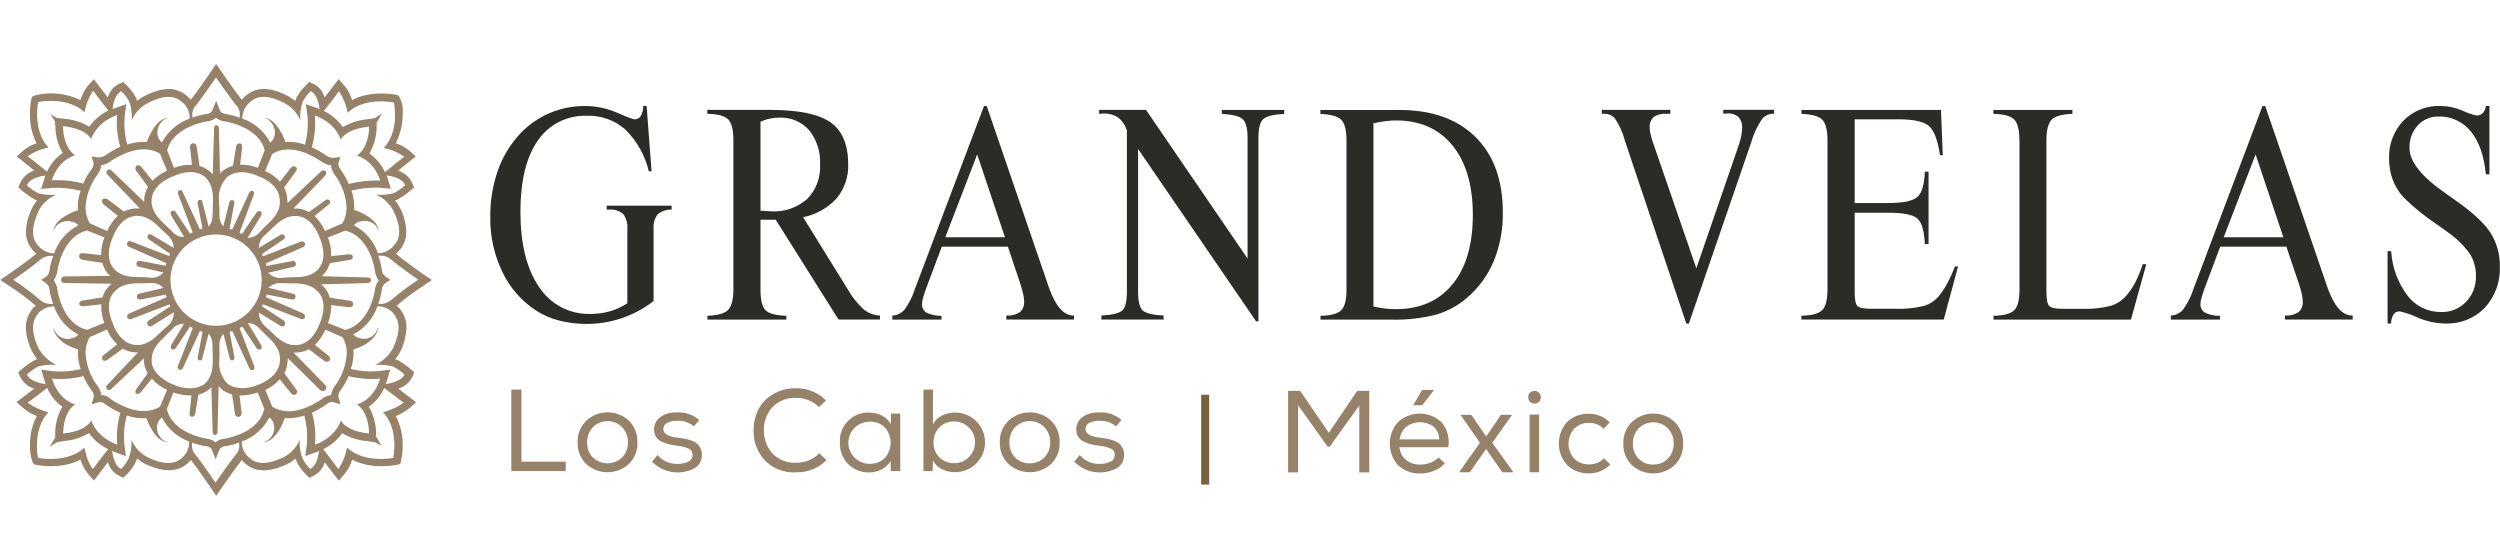 <?xml version="1.0" encoding="UTF-8"?><svg id="Layer_1" xmlns="http://www.w3.org/2000/svg" width="312.63" height="70" viewBox="0 0 312.63 70"><defs><style>.cls-1{fill:none;stroke:#79613b;stroke-miterlimit:10;}.cls-2{fill:#2a2c28;}.cls-2,.cls-3{stroke-width:0px;}.cls-3{fill:#958269;}</style></defs><g id="GVLC-New-Color-logo"><g id="Group_6217"><g id="Group_6214"><g id="Group_6213"><path id="Path_21072" class="cls-2" d="m78.45,37.92v-9.26c.07-.68-.12-1.35-.52-1.9-.5-.41-1.14-.61-1.78-.55h-.28v-.49h8.12v.49c-.64-.02-1.27.19-1.77.61-.38.53-.55,1.19-.49,1.84v8.98c-1.19.93-2.53,1.65-3.96,2.14-1.41.48-2.9.73-4.39.73-1.19,0-2.37-.14-3.52-.44-1.02-.26-1.99-.69-2.88-1.27-1.81-1.2-3.26-2.87-4.18-4.84-1.01-2.11-1.52-4.42-1.49-6.76-.03-1.99.29-3.98.94-5.86.6-1.72,1.56-3.3,2.8-4.63,2.11-2.24,5.07-3.49,8.15-3.45,1.36,0,2.71.29,3.96.83.69.32,1.39.6,2.12.83.33.03.66-.12.85-.4.21-.39.32-.82.31-1.26h.42l.62,8.17h-.34c-.47-1.98-1.48-3.78-2.93-5.22-1.32-1.17-3.03-1.79-4.79-1.73-2.45-.1-4.79,1.07-6.17,3.1-1.44,2.06-2.16,5.02-2.17,8.87,0,4.02.77,7.16,2.32,9.42,1.4,2.18,3.84,3.46,6.44,3.39.83,0,1.66-.11,2.46-.34.76-.22,1.49-.56,2.15-1Z"/><path id="Path_21073" class="cls-2" d="m97.01,27.48h-1.91v8.71c0,1.3.21,2.17.63,2.6s1.3.66,2.61.7v.48h-9.88v-.48c1.3-.05,2.16-.29,2.6-.74.43-.45.65-1.3.65-2.57v-18.64c0-1.3-.22-2.17-.65-2.61s-1.3-.67-2.61-.7v-.49h7.8c3.59,0,6.12.52,7.6,1.55,1.47,1.03,2.21,2.77,2.22,5.22.06,1.55-.45,3.07-1.43,4.27-1.11,1.22-2.59,2.06-4.21,2.38l5.58,9.02c.55.97,1.25,1.85,2.08,2.59.57.41,1.25.66,1.95.69v.5s-5.18,0-5.18,0l-7.86-12.49Zm-1.91-1.13c.09,0,.23,0,.41.02.47.04.77.06.9.06,1.65.1,3.28-.45,4.53-1.55,1.13-1.15,1.71-2.73,1.61-4.33.08-1.54-.4-3.06-1.37-4.27-.94-1.06-2.3-1.63-3.71-1.57-.41,0-.83.04-1.23.13-.39.08-.77.21-1.14.39v11.12Z"/><path id="Path_21074" class="cls-2" d="m117.77,30.85l-1.95,5.2c-.19.52-.32.93-.4,1.23-.07.24-.11.49-.12.74-.03.44.2.86.58,1.09.58.27,1.21.4,1.85.38v.48h-6.14v-.5c.56-.03,1.08-.28,1.47-.68.6-.81,1.06-1.71,1.36-2.67l8.63-22.86h.34l7.74,22.58c.02.06.05.11.06.17.82,2.3,1.84,3.45,3.06,3.45h.06v.5h-8.47v-.5c.6.05,1.19-.1,1.7-.42.37-.34.57-.83.53-1.34,0-.31-.04-.63-.12-.93-.08-.36-.2-.78-.35-1.26l-1.56-4.66h-8.27Zm.45-1.18h7.45l-3.47-10.36-3.99,10.36Z"/><path id="Path_21075" class="cls-2" d="m142.32,18.59v17.87c0,1.23.2,2.03.58,2.37s1.26.56,2.61.63v.5h-7.78v-.5c1.35-.07,2.22-.28,2.61-.63s.58-1.14.58-2.37v-20.13c-.18-.64-.56-1.2-1.08-1.62-.55-.36-1.19-.54-1.85-.51-.07,0-.16,0-.28.02-.09.01-.18.01-.26.01v-.49h5.86l12.7,18.59v-15.04c0-1.22-.2-2.02-.61-2.39s-1.27-.58-2.61-.66v-.49h7.8v.49c-1.34.08-2.22.29-2.62.66s-.6,1.16-.6,2.39v22.89h-.29l-14.78-21.58Z"/><path id="Path_21076" class="cls-2" d="m174.97,13.75c4.08,0,7.27,1.13,9.55,3.39,2.28,2.26,3.42,5.41,3.41,9.46.03,2.07-.35,4.13-1.13,6.05-.74,1.77-1.89,3.35-3.35,4.59-1.1.96-2.41,1.68-3.81,2.09-1.83.47-3.71.69-5.6.64h-8.91v-.48c1.3-.02,2.16-.26,2.6-.7s.65-1.31.65-2.6v-18.64c0-1.28-.22-2.13-.65-2.57-.43-.44-1.3-.68-2.61-.73v-.49h9.85Zm-3.22,1.67v22.91c.47.11.95.2,1.44.25.45.05.91.08,1.36.08,3.03,0,5.39-1.04,7.09-3.11,1.69-2.07,2.54-4.96,2.54-8.67,0-3.71-.85-6.61-2.55-8.7-1.7-2.08-4.06-3.12-7.08-3.12-.42,0-.85.03-1.27.09-.46.05-.96.14-1.54.27h0Z"/></g></g><g id="Group_6216"><g id="Group_6215"><path id="Path_21077" class="cls-2" d="m211.19,40.47h-.31l-7.68-22.86c-.26-1.01-.69-1.96-1.27-2.83-.35-.37-.84-.57-1.34-.55h-.28v-.49h8.57v.49h-.48c-.57-.05-1.14.09-1.61.41-.35.33-.53.81-.49,1.29,0,.27.03.53.09.79.07.33.17.66.28.99l5.46,15.84,5.35-15.53c.11-.34.2-.69.27-1.05.06-.32.1-.64.1-.96.05-.5-.12-1-.45-1.39-.4-.32-.91-.48-1.43-.43-.05,0-.13,0-.23.02-.08.01-.16.01-.24.01v-.49h6.36v.49h-.06c-.55-.01-1.08.22-1.44.64-.62.92-1.09,1.94-1.39,3.01l-7.77,22.58Z"/><path id="Path_21078" class="cls-2" d="m242.72,13.75l.23,5.66h-.35c-.26-1.78-.69-2.96-1.29-3.57s-1.9-.92-3.91-.92h-5.47v10.47h4.2c1.91,0,3.14-.27,3.68-.8.55-.53.84-1.57.89-3.12h.47v9.05h-.47c-.06-1.56-.35-2.61-.86-3.13s-1.75-.79-3.71-.79h-4.2v9.86c0,.97.11,1.57.34,1.8s.79.35,1.69.35h3.01c1.21.05,2.42-.07,3.59-.35.73-.21,1.38-.63,1.87-1.2.4-.49.75-1.01,1.05-1.57.38-.7.71-1.43.99-2.18h.39l-1.79,6.65h-17.8v-.48c1.3-.02,2.16-.26,2.6-.7s.66-1.31.66-2.6v-18.64c0-1.28-.22-2.13-.65-2.57s-1.3-.68-2.6-.73v-.49h17.44Z"/><path id="Path_21079" class="cls-2" d="m252.53,17.55c0-1.3-.22-2.17-.65-2.61s-1.3-.67-2.6-.7v-.49h9.88v.49c-1.31.05-2.18.29-2.6.73s-.65,1.3-.65,2.57v18.92c0,.96.11,1.55.35,1.8s.81.36,1.72.36h2.39c1.19.04,2.38-.08,3.54-.36.75-.22,1.42-.65,1.94-1.23.45-.51.84-1.08,1.16-1.69.38-.74.69-1.51.94-2.3h.45l-1.92,6.93h-17.19v-.48c1.29-.02,2.16-.26,2.6-.7s.65-1.31.65-2.6v-18.64Z"/><path id="Path_21080" class="cls-2" d="m277.64,30.85l-1.95,5.2c-.18.52-.32.93-.4,1.23-.07.24-.11.49-.12.74-.02.44.2.86.59,1.09.58.27,1.21.4,1.85.38v.48h-6.14v-.5c.56-.04,1.08-.28,1.47-.68.6-.81,1.06-1.71,1.36-2.67l8.63-22.86h.34l7.75,22.58c.03.06.05.11.06.17.82,2.3,1.84,3.45,3.07,3.45h.06v.5h-8.48v-.5c.6.05,1.19-.1,1.7-.42.38-.34.57-.83.53-1.34,0-.31-.05-.63-.12-.93-.08-.36-.19-.78-.35-1.26l-1.57-4.66h-8.27Zm.45-1.18h7.45l-3.47-10.36-3.99,10.36Z"/><path id="Path_21081" class="cls-2" d="m299.02,40.46h-.45s0-9.05,0-9.05h.45c.12,2.02.84,3.96,2.06,5.58,1,1.3,2.55,2.05,4.19,2.03,1.17.04,2.31-.43,3.12-1.28.83-.86,1.27-2.02,1.23-3.21.02-.95-.22-1.89-.71-2.71-.74-1.06-1.67-1.98-2.73-2.72-.35-.26-.89-.66-1.62-1.16-1.43-.96-2.77-2.05-4-3.27-.58-.63-1.03-1.36-1.33-2.16-.32-.83-.47-1.72-.47-2.61-.08-1.78.57-3.52,1.79-4.81,1.22-1.24,2.92-1.91,4.66-1.84.95.01,1.89.22,2.76.6.54.26,1.12.46,1.71.59.3.02.59-.09.8-.3.22-.24.36-.56.38-.89h.45v8.55h-.45c-.22-2.31-.84-4.1-1.87-5.35-.98-1.23-2.48-1.93-4.05-1.88-.98-.02-1.93.38-2.59,1.11-.7.76-1.07,1.77-1.04,2.81,0,1.71,1.51,3.61,4.53,5.7.44.3.78.54,1,.71,2.24,1.55,3.77,2.94,4.57,4.16.81,1.27,1.23,2.75,1.2,4.25.09,1.91-.6,3.78-1.89,5.19-1.3,1.33-3.11,2.04-4.97,1.96-1.19-.03-2.36-.28-3.44-.76-.72-.34-1.47-.6-2.25-.76-.3-.01-.58.13-.74.38-.21.34-.31.73-.31,1.13Z"/></g></g></g><path id="Path_21082" class="cls-3" d="m52.86,35.78l1.15-.76-1.14-.77s-2.43-1.7-3.34-2.52h0c.08-.09.17-.17.27-.27.66-.66,1.03-1.56,1.01-2.49-.04-.99-.28-1.96-.72-2.85-.19-.38-.42-.74-.69-1.06.04-.02.09-.03.14-.03l.06-.02.06-.03c.57-.31,1.1-.68,1.6-1.1l.51-.43-.26-.63c-.34-.71-.97-1.25-1.73-1.48l2.21-1.78-.83-.74c-.5-.4-1.07-.71-1.67-.92.58-1.13.88-2.39.87-3.67.07-.74-.08-1.49-.43-2.14l-.19-.19-.26-.06c-.17-.02-3.06-.6-5.45.67-.19-.65-.5-1.25-.93-1.77l-.75-.85-.69.91-1.07,1.38c-.19-.72-.68-1.33-1.35-1.67l-.58-.26-.45.46c-.47.46-.87,1-1.17,1.58-.03.08-.07.21-.11.33-.34-.28-.71-.52-1.11-.71-2.27-1.13-4.02-1.04-5.34.3-.09.09-.17.19-.25.26-.84-1.03-2.41-3.34-2.43-3.36l-.77-1.11-.76,1.11s-1.58,2.33-2.41,3.36c-.06-.09-.17-.17-.25-.26-1.34-1.34-3.09-1.43-5.38-.28-.39.18-.76.42-1.09.69-.03-.12-.07-.24-.11-.35-.3-.58-.69-1.11-1.15-1.56l-.47-.46-.58.26c-.66.35-1.14.96-1.34,1.68l-1.76-2.29-.75.84c-.42.53-.73,1.13-.93,1.77-1.76-.85-3.76-1.06-5.65-.59l-.41.19-.1.44c-.1.57-.15,1.14-.15,1.72-.02,1.27.26,2.52.84,3.65-.61.19-1.17.5-1.66.9l-.83.73,2.2,1.78c-.76.23-1.39.78-1.74,1.49l-.26.62.51.43c.5.42,1.03.79,1.6,1.1l.05.03.07.02s.09,0,.13.03c-.27.32-.5.68-.68,1.06-.44.89-.69,1.86-.73,2.85-.02.93.35,1.83,1.01,2.49.09.09.2.18.28.25v.02c-.93.82-3.34,2.5-3.37,2.52l-1.12.77,1.14.76c1.15.74,2.25,1.56,3.28,2.45h0c-.05.06-.13.12-.18.17l-.04.03-.05.04c-.62.69-.97,1.59-.96,2.52.04.99.29,1.97.73,2.86.19.39.43.75.71,1.09-.05,0-.11.01-.16.03h-.07s-.05.05-.05.05c-.57.31-1.11.68-1.6,1.1l-.51.45.28.64c.36.68.98,1.18,1.72,1.4l-2.22,1.69.85.75c.51.42,1.08.75,1.7.98-.59,1.12-.88,2.37-.86,3.64-.03.72.08,1.45.32,2.13l.2.28.35.08c.15.03,3.04.59,5.44-.67.2.64.52,1.23.93,1.76l.75.85,1.76-2.28c.2.71.68,1.32,1.34,1.66l.58.28.47-.47c.5-.49.9-1.07,1.17-1.72.03-.07.05-.15.08-.23.34.3.72.55,1.13.74,2.34,1.07,4.08.97,5.35-.28.09-.09.17-.18.25-.27.83,1.04,2.39,3.34,2.41,3.36l.76,1.12.77-1.12s1.59-2.31,2.43-3.36c.07.1.16.2.25.28,1.26,1.26,3,1.35,5.33.28.41-.19.8-.44,1.14-.74.02.08.04.16.07.23.28.64.69,1.23,1.19,1.72l.45.47.58-.28c.66-.34,1.15-.94,1.35-1.66l1.76,2.28.75-.86c.42-.52.74-1.12.93-1.76,2.39,1.27,5.28.7,5.45.67l.57-.12.13-.6c.12-.57.17-1.15.17-1.73.02-1.28-.28-2.54-.87-3.67.62-.24,1.19-.57,1.71-.99l.84-.73-2.23-1.71c.74-.21,1.37-.72,1.72-1.4l.28-.64-.52-.45c-.49-.42-1.03-.79-1.6-1.1l-.06-.03h-.06c-.06-.03-.12-.03-.16-.04.27-.32.5-.68.69-1.05.44-.91.69-1.91.74-2.92,0-.93-.34-1.83-.98-2.51l-.03-.03-.03-.02c-.07-.06-.13-.12-.19-.18h0c1.04-.9,2.13-1.72,3.29-2.45m-2.23-12.61c-.43.38-.9.71-1.41.98-.73.2-1.5.26-2.25.19.99.42,1.79,1.19,2.25,2.16,1.1,2.37.66,3.55-.1,4.31-.49.54-1.17.85-1.9.86-.51-1.52-1.59-2.77-3.01-3.5.21-.26.51-.43.83-.48,1.29-.33,2.26.63,2.26,1.3,0,0,.22-1.08-1.71-2.15-.42-.24-.87-.43-1.33-.57.03-.83-.08-1.65-.34-2.44,1.15-.28,2.33-.4,3.5-.36l1.42.14-.43-1.37c-.04-.09-.06-.2-.11-.31.78.11,1.98.39,2.33,1.23m-4.5,31.06c-.76-.09-2.7-.32-3.56-1.62,0,0-.54,2.05-3.22,3.01.12-1.34-.01-2.7-.38-4,.65-.29,1.26-.65,1.84-1.06h.03s0-.02,0-.02c.22-.21.52-.3.81-.24l.89.26-.26-.89s-.1-.33.25-.83c0,0-.03,0-.03.03l.03-.04h0c.41-.54.75-1.14,1.02-1.78,1.29.32,2.62.43,3.95.31-.85,2.79-2.91,3.22-2.91,3.22,1.31.85,1.52,2.79,1.52,3.65m-31.48,1.39c-2.7-.97-3.24-3.01-3.24-3.01-.84,1.3-2.79,1.53-3.53,1.62,0-.86.21-2.8,1.5-3.65,0,0-2.04-.43-2.9-3.22,1.32.12,2.65.01,3.93-.31.27.65.63,1.26,1.05,1.82.2.22.29.52.23.82l-.25.88.89-.26c.29-.05.6.03.81.24h0s0,.02,0,.02c.59.42,1.23.77,1.89,1.06-.38,1.3-.51,2.65-.39,4M7.88,15.77c.74.1,2.69.32,3.53,1.61,0,0,.54-2.04,3.24-3-.12,1.34.01,2.7.39,3.99-.66.28-1.28.64-1.86,1.06h-.03s.02,0,.03,0c-.28.18-.61.27-.94.25l-.78-.12.23.79s.1.33-.25.82c0,0,.02-.01.02-.02l-.02.04v-.02c-.42.55-.77,1.16-1.03,1.79-1.28-.34-2.61-.48-3.93-.41.86-2.67,2.9-3.12,2.9-3.12-1.29-.95-1.5-2.79-1.5-3.64m18.69,11.01c.05.56-.12,1.11-.47,1.55l-.79-3.11c-.07-.29-.25-.27-.34-.25-.25.06-.28.25-.25.43l.6,3.16c-.11.02-.23.06-.33.1l-2.14-4.66c-.1-.25-.25-.28-.41-.22-.17.07-.25.26-.18.43l1.84,4.83c-.1.05-.2.1-.32.17l-1.79-2.68c-.08-.18-.29-.26-.47-.18-.02.01-.05.02-.07.04-.19.11-.12.34-.03.51v.03s0,0,0,0l1.61,2.68c-.58.02-1.13-.23-1.49-.68l-.78-.74c-.96-.91-1.95-1.85-1.79-3.42.27-1.94,2.69-2.75,2.7-2.75h.04l.03-.02s2.25-1.16,3.82.05c1.18,1.01,1.11,2.54,1.05,3.89l-.02.83v.02Zm-8.02,3.09s1.44.98,2.74,1.86c-.05.09-.1.18-.14.27l-4.87-1.88c-.16-.01-.32.08-.38.24-.05.17.02.36.17.46l4.73,2.07c-.04.09-.06.22-.09.32l-3.22-.61c-.21-.03-.4.11-.44.32,0,0,0,.02,0,.02,0,.16.08.3.23.37l3.16.74c-.37.45-.94.69-1.52.66-.44-.06-.9-.07-1.33-.08-1.3-.01-2.51-.04-3.43-1.15-1.2-1.49-.06-3.81-.06-3.83v-.04s.02-.02.02-.02c.02-.03.82-2.42,2.76-2.6,1.46-.15,2.43.8,3.35,1.71l.84.78-.03-.03c.41.41.65.96.69,1.54l-2.81-1.68c-.14-.09-.33-.06-.42.08,0,.01-.01.02-.02.03-.09.16-.05.36.1.48m2.49,10.74l-.84.75c-.92.92-1.89,1.87-3.35,1.72-1.94-.18-2.74-2.59-2.74-2.6l-.02-.04v-.03s-1.15-2.35.05-3.82c.99-1.22,2.36-1.22,3.7-1.22l1.02-.02h.02c.57-.04,1.13.19,1.52.61l-3.07.73c-.16.07-.26.23-.25.41.03.18.19.32.38.32l3.25-.63c.03.1.05.22.09.33l-4.73,2.06c-.17.1-.25.31-.17.49.07.15.23.23.39.21l4.87-1.87c.04.07.08.16.13.24l-2.75,1.8c-.17.13-.21.37-.1.55.11.13.29.19.46.15l2.81-1.75c0,.62-.24,1.21-.69,1.65l.03-.02Zm-1.99-18.04l-1.39-1.74c-.15-.16-.42-.31-.62-.16-.25.17-.09.6-.02.68v-.02s1.46,1.99,1.46,1.99c-.23.41-.39.86-.47,1.33v.55l-4.12-3.95c-.13-.14-.34-.15-.48-.02,0,0-.02.02-.02.02-.08.06-.13.16-.12.26,0,.1.04.2.12.26l4.08,4.25c-.23,0-.46,0-.71,0-.45.04-.88.17-1.28.39l-2.02-1.52c-.14-.09-.48-.2-.65,0-.2.23,0,.51.13.63l1.76,1.42c-.57.53-1.02,1.18-1.32,1.9-1.11-.49-2.06-.9-2.18-.96-.35-.6-.53-1.28-.53-1.97.07-1.51.6-2.96,1.52-4.16h0v-.03c.25-.32.41-.71.45-1.12.37-.05.73-.18,1.05-.39v-.03c.65-.44,3.84-2.54,6.3-1,.03.09.43,1.04.87,2.12-.68.3-1.3.73-1.83,1.26m-8.19,6.21c.12.04,1.08.43,2.19.87-.27.67-.41,1.38-.41,2.1v.11l-2.16-.23c-.29-.03-.57,0-.59.33-.05.34.33.46.42.49l2.48.38c.12.45.32.86.6,1.23.12.14.25.27.39.39l-5.68.08h0c-.24-.03-.45.14-.47.38,0,.03,0,.05,0,.08,0,.2.16.36.48.36l5.84.09c-.2.17-.38.35-.55.55-.27.34-.47.73-.58,1.15l-2.47.4h0c-.27.05-.47.15-.44.42.02.31.29.29.57.29l2.19-.23c-.02.09-.02.18-.02.27,0,.7.14,1.4.39,2.05-1.1.43-2.04.81-2.16.86-3.16-.73-3.72-5.03-3.72-5.08-.05-.41-.21-.79-.46-1.11.25-.33.4-.72.46-1.14,0-.03.56-4.35,3.72-5.09m2.89,21.02c-.31-.27-.69-.42-1.1-.44-.05-.41-.21-.79-.46-1.11-.92-1.21-1.44-2.66-1.52-4.17,0-.69.17-1.37.53-1.97.11-.04,1.06-.47,2.15-.94.29.7.72,1.32,1.27,1.85l-1.67,1.33c-.21.13-.27.4-.14.61,0,.01.02.02.02.03.14.15.4.07.53,0l1.97-1.43c.43.26.91.41,1.41.45.16.02.32.03.48.03l-3.85,4.07h0c-.15.12-.16.34-.04.48,0,.01.02.02.03.03.12.14.33.16.47.04.01-.01.03-.03.04-.04l4.12-3.87v.62c.08.44.23.87.45,1.27l-1.45,2.02v-.04s0,.04,0,.04h0c-.08.13-.15.37.01.51.18.15.45-.02.56-.15l1.4-1.7c.53.59,1.18,1.06,1.9,1.39-.45,1.08-.83,1.98-.87,2.09-2.38,1.51-5.4-.4-6.29-1.01l.03.02Zm5.2-4.51c-.15-1.57.85-2.51,1.79-3.42l.78-.75h0c.36-.45.9-.7,1.47-.69l-1.59,2.65c-.12.18-.09.42.08.57.13.08.32,0,.47-.16l1.79-2.7c.11.06.22.13.34.19l-1.84,4.71c-.1.17-.04.39.14.49,0,0,0,0,0,0,.17.08.37,0,.45-.17,0,0,0,0,0,0l2.14-4.66c.11.05.23.07.33.11l-.6,3.16c-.05.26.04.38.25.41.21.02.29-.11.34-.32l.77-3.04c.32.4.49.9.48,1.42v.2l.02.84c.01.31.02.62.02.93,0,1.08-.16,2.16-1.06,2.94-1.58,1.11-3.82.08-3.83.08h-.01l-.02-.02s-2.45-.9-2.72-2.75m2.34-10.32c0-3.15,2.56-5.71,5.71-5.71s5.71,2.56,5.71,5.71-2.56,5.71-5.71,5.71c0,0,0,0,0,0-3.15,0-5.7-2.55-5.7-5.7,0,0,0,0,0-.01m18.06-20.59c2.68.96,3.22,3,3.22,3,.86-1.3,2.8-1.51,3.56-1.61,0,.86-.21,2.69-1.52,3.64,0,0,2.05.45,2.91,3.12-1.33-.06-2.66.08-3.94.41-.26-.64-.61-1.24-1.02-1.79v.02l-.03-.04s.02.02.02.02c-.34-.48-.26-.8-.24-.82l.22-.76-.79.1c-.33.03-.66-.06-.93-.25-.58-.41-1.2-.77-1.85-1.06.37-1.29.5-2.65.39-3.99m.93,5.84c.32.21.69.35,1.08.39.04.4.19.79.42,1.12h.02s0,.03,0,.03c.91,1.21,1.44,2.66,1.51,4.16,0,.69-.17,1.37-.52,1.97-.11.06-1.08.48-2.17.94-.31-.7-.76-1.34-1.32-1.87l1.85-1.49c.13-.12.15-.32.03-.45,0,0-.01-.01-.02-.02-.13-.14-.34-.15-.49-.03,0,0-.02.02-.03.03l-2.04,1.47c-.42-.25-.88-.4-1.36-.44-.21,0-.4,0-.58,0l3.98-4.12c.08-.09.2-.41.02-.58-.17-.11-.39-.08-.54.05l-4.2,3.96v-.11c0-.19-.02-.38-.05-.57-.04-.44-.16-.86-.37-1.25l1.5-2.07c.15-.23.14-.4-.06-.53-.2-.13-.47-.07-.6.14h0s-1.36,1.71-1.36,1.71c-.52-.57-1.16-1.02-1.86-1.33.44-1.08.84-2.03.88-2.12,2.37-1.51,5.39.38,6.28,1.03m-7.95,18.79l2.79,1.72c.17.06.36,0,.45-.16.1-.18.06-.41-.11-.55l-2.75-1.8c.06-.08.09-.17.14-.24l4.85,1.87c.17.03.33-.07.4-.23.05-.18-.02-.37-.17-.47l-4.72-2.06c.04-.11.07-.22.09-.33l3.22.63c.21.01.39-.15.4-.35.03-.16-.07-.31-.22-.36l-3.15-.76c.41-.42.99-.63,1.58-.58l1.04.02c1.34,0,2.72,0,3.71,1.22,1.2,1.47.06,3.8.06,3.82v.03s-.03.04-.03.04c0,0-.8,2.42-2.73,2.6-1.47.15-2.45-.8-3.37-1.72l-.83-.75.03.02c-.43-.43-.67-1.01-.66-1.62m7.53-5.55c-.91,1.12-2.13,1.14-3.43,1.15-.44,0-.87.03-1.31.08-.61.05-1.21-.19-1.63-.64l3.24-.76c.18-.07.27-.27.21-.45-.03-.18-.21-.3-.39-.27l-3.26.63c-.02-.11-.05-.22-.09-.32l4.72-2.07c.16-.1.22-.29.16-.46-.08-.17-.26-.26-.44-.22l-4.79,1.86c-.05-.09-.1-.18-.15-.27,1.3-.89,2.73-1.86,2.73-1.86.15-.12.19-.33.08-.49-.11-.12-.29-.15-.44-.09l-2.74,1.65c0-.57.23-1.12.65-1.51l-.03.03.83-.77c.92-.91,1.9-1.86,3.37-1.72,1.93.18,2.72,2.56,2.73,2.6l.02.02v.04s1.15,2.35-.05,3.83m-4.93-8.7c.22,1.58-.76,2.53-1.72,3.42,0,0-.74.74-.74.77-.37.45-.91.73-1.5.75-.01,0-.03-.02-.04-.02l1.67-2.75c.14-.25.09-.49-.08-.56-.18-.08-.39-.01-.48.16l-1.82,2.68c-.11-.06-.2-.11-.31-.16l1.81-4.83c.06-.15,0-.31-.15-.38-.17-.06-.35.01-.43.17l-2.14,4.65c-.12-.03-.23-.08-.34-.1l.6-3.16c.03-.29-.09-.41-.25-.43-.11,0-.25,0-.36.25l-.77,3.06c-.31-.37-.49-.85-.48-1.33,0-.06,0-.11,0-.17h0s-.01-.85-.01-.85c-.03-.31-.05-.6-.05-.93-.11-1.1.29-2.19,1.08-2.96,1.58-1.2,3.81-.07,3.82-.05l.05.02h.04s2.41.8,2.59,2.75m-7.53,19.35v-.82s.01-.02.01-.02c0-.06-.01-.13,0-.19-.02-.51.16-1,.5-1.38l.77,3c.06.21.18.34.35.32.18-.04.29-.21.25-.38,0-.01,0-.02,0-.03l-.6-3.15c.11-.04.22-.06.34-.11l2.14,4.66c.08.18.28.27.47.21.13-.07.23-.2.11-.53l-1.81-4.72c.12-.06.23-.12.34-.18l1.77,2.68c.1.16.3.24.49.18.2-.08.22-.3.08-.57l-1.65-2.74c.6.02,1.16.31,1.53.78l.74.74c.96.9,1.94,1.84,1.72,3.43-.17,1.85-2.58,2.74-2.61,2.74v.02h-.03s-2.25,1.04-3.85-.08c-.78-.77-1.18-1.85-1.07-2.94,0-.33.02-.63.05-.93m7.52,3.28l1.41,1.76c.13.17.36.23.56.15.2-.13.25-.4.12-.6-.01-.02-.03-.04-.05-.06l-1.47-2.01c.21-.39.33-.82.37-1.25.04-.21.05-.43.05-.64l4.09,4.03c.19.13.44.12.62-.02.17-.18.17-.46,0-.63l-3.99-4.08c.2.03.41.02.61-.01.46-.04.9-.18,1.3-.4l2.01,1.51c.19.1.43.07.58-.07.13-.19.09-.44-.08-.59l-1.74-1.39c.56-.54,1-1.19,1.31-1.9,1.09.47,2.04.9,2.15.94.35.6.54,1.28.53,1.97-.08,1.51-.61,2.96-1.52,4.17h0s-.02.02-.02.02c-.23.32-.38.69-.42,1.08-.4.04-.78.19-1.09.44h.01-.03s.02,0,.02,0c-.9.65-3.91,2.51-6.27,1.01-.04-.09-.43-1.02-.88-2.09.69-.31,1.3-.76,1.81-1.32m8.18-6.2c-.08-.05-1.05-.42-2.14-.84.25-.66.38-1.37.4-2.07v-.19l2.15.26c.32.04.54-.06.58-.3.08-.32-.16-.48-.46-.52l-2.44-.36c-.12-.43-.32-.84-.6-1.19-.15-.17-.31-.33-.46-.48l5.77-.16c.15,0,.45-.1.46-.36s-.31-.34-.46-.34l-5.72-.16c.15-.13.28-.28.41-.43.28-.36.48-.77.6-1.2l2.46-.4c.31-.06.44-.18.4-.45-.04-.23-.28-.27-.54-.26l-2.17.24c.02-.08.02-.16.02-.24-.01-.72-.15-1.43-.41-2.1,1.1-.43,2.06-.81,2.15-.86,3.18.74,3.74,5.06,3.74,5.09.05.41.21.81.47,1.14-.26.32-.42.7-.47,1.11,0,.05-.57,4.34-3.74,5.08m1.71-14.41h.06s-.02,0-.02,0c-.01,0-.03.01-.05,0m-2.47-15.44c.54.81.91,1.72,1.08,2.69,2.16-2.05,5.79-1.28,5.79-1.28,0,0,.77,3.55-1.28,5.69.92.17,1.8.54,2.58,1.08,0,0-1.56,1.21-2.42,1.94-.43-.94-1.1-1.75-1.95-2.34.6-1.02.91-2.18.91-3.36v-.51c.41-.64.67-1.1.67-1.1,0,0-.39.24-.96.57l-.89.12c-1.07.11-2.11.44-3.05.98-.61-.86-1.42-1.55-2.37-2.02.74-.9,1.89-2.47,1.89-2.47m-11.28,1.51c.76-.76,1.93-1.29,4.3-.1.97.46,1.73,1.26,2.15,2.24-.07-.8.04-1.61.31-2.37.26-.47.59-.91.98-1.28.75.34,1.02,1.48,1.12,2.24-.09-.03-.18-.06-.26-.1l-1.47-.52.22,1.54c.09,1.19-.02,2.38-.32,3.53-.79-.28-1.62-.4-2.46-.34-.14-.44-.33-.87-.57-1.27-1.09-1.94-2.16-1.73-2.16-1.73.64,0,1.62.98,1.39,2.17-.07.36-.26.68-.55.91-.73-1.41-1.98-2.49-3.49-3,0-.72.29-1.42.81-1.92m-6.55.21c.85-1.08,2.45-3.43,2.45-3.43,0,0,1.63,2.36,2.48,3.43.42.42.59,1.02.46,1.59-.58-.21-1.17-.36-1.78-.47-.52-.06-.65-.39-.66-.42l-.48-1.2-.49,1.2c-.12.25-.38.41-.66.42h0c-.61.1-1.21.26-1.79.47-.14-.58.04-1.18.46-1.59m1.44,2.05h0c.37-.04.73-.2,1.01-.44.29.24.65.39,1.03.44,1.2.16,4.47,1.1,5.07,3.63-.04.11-.41,1.07-.85,2.18-.71-.27-1.46-.4-2.22-.39l.24-2.17c.04-.42-.17-.48-.37-.49-.2.01-.35.17-.36.37v-.03s-.41,2.46-.41,2.46c-.46.13-.89.34-1.27.63h-.01s0,0,0,0c-.12.13-.24.23-.34.34l-.14-5.67c.02-.18-.12-.35-.3-.37-.01,0-.02,0-.03,0-.18,0-.27.19-.27.37l-.17,5.79c-.13-.17-.28-.32-.44-.46h-.02s-.01,0-.01,0c-.35-.27-.75-.48-1.18-.61l-.37-2.49c-.04-.23-.25-.38-.48-.34-.23.04-.38.25-.34.48h0s.24,2.21.24,2.21c-.77-.03-1.53.1-2.25.38-.43-1.11-.79-2.08-.85-2.19.62-2.53,3.86-3.47,5.08-3.63m-10.8-3.77c.38.38.71.81.98,1.28.26.76.37,1.56.31,2.37.42-.99,1.19-1.79,2.17-2.24,2.35-1.19,3.53-.66,4.3.1.53.5.81,1.2.76,1.93-1.48.52-2.71,1.59-3.45,2.98-.28-.22-.47-.54-.54-.9-.22-1.2.73-2.17,1.39-2.17,0,0-1.08-.21-2.15,1.73-.24.4-.44.83-.59,1.27-.83-.05-1.66.06-2.45.32-.31-1.14-.42-2.33-.32-3.51l.2-1.54-1.46.52c-.1.04-.18.07-.26.1.09-.76.36-1.9,1.12-2.24M3.47,19.53c.78-.54,1.66-.9,2.6-1.08-2.04-2.15-1.3-5.69-1.3-5.69,0,0,3.66-.76,5.81,1.28.15-.96.52-1.88,1.07-2.69,0,0,1.16,1.57,1.9,2.47-.95.46-1.77,1.16-2.38,2.02-.94-.54-1.99-.88-3.07-.98l-.98-.11-.85-.47c.21.27.41.56.58.85l.08.65c0,1.18.31,2.33.91,3.35-.85.59-1.53,1.39-1.96,2.33-.86-.71-2.42-1.92-2.42-1.92m1.29,6.97c.47-.97,1.27-1.73,2.26-2.16-.76.07-1.52,0-2.26-.19-.5-.27-.96-.6-1.39-.98.34-.85,1.55-1.13,2.32-1.23-.04.11-.08.22-.1.31l-.44,1.37,1.42-.14c1.18-.05,2.37.07,3.52.36-.28.78-.4,1.61-.34,2.44-.46.14-.91.33-1.32.57-1.94,1.07-1.72,2.15-1.72,2.15,0-.66.98-1.62,2.26-1.3.33.05.63.22.83.48-1.43.73-2.51,1.98-3.02,3.5-.72-.02-1.41-.33-1.89-.86-.75-.75-1.17-1.93-.11-4.31m4.42.29s-.04,0-.06,0h-.02.08Zm-7.53,8.19s2.47-1.71,3.43-2.57c.44-.35,1.01-.5,1.56-.42-.21.57-.36,1.16-.45,1.76-.02.31-.16.6-.39.8l-.65.42.62.45c.25.19.41.48.41.8.1.6.25,1.18.45,1.75-.56.09-1.12-.07-1.56-.42-1.08-.94-2.23-1.8-3.43-2.59m1.73,11.83c.43-.37.89-.7,1.39-.98.74-.19,1.5-.26,2.26-.21-.96-.46-1.75-1.21-2.26-2.15-1.06-2.46-.64-3.53.11-4.4.5-.49,1.18-.76,1.88-.76.52,1.52,1.61,2.78,3.04,3.52-.21.26-.51.43-.83.47-.93.29-1.92-.23-2.21-1.16-.02-.08-.04-.16-.06-.24,0,0-.21,1.09,1.72,2.26.43.21.87.39,1.33.54-.06.83.06,1.67.34,2.46-1.14.27-2.32.36-3.49.26l-1.45-.19.44,1.42c.03.14.07.27.13.4-.78-.13-2.01-.43-2.35-1.22m5.81-3.62l-.08.02h.02s.03-.02.04-.02m2.47,15.45c-.76-.85-1.07-2.69-1.07-2.69-2.15,2.03-5.81,1.29-5.81,1.29,0,0-.74-3.55,1.3-5.71-.93-.23-1.81-.63-2.6-1.19,0,0,1.59-1.16,2.45-1.85.4.94,1.06,1.76,1.9,2.35-.6,1.02-.91,2.19-.9,3.37v.47c-.4.67-.66,1.14-.66,1.14,0,0,.38-.23.94-.56l.89-.14c1.08-.09,2.13-.43,3.07-.98.6.87,1.42,1.56,2.38,2-.74.92-1.9,2.49-1.9,2.49m11.28-1.51c-.77.75-1.95,1.19-4.3.11-.98-.46-1.75-1.27-2.17-2.26.06.77-.04,1.54-.31,2.26-.24.52-.57.99-.98,1.4-.74-.35-1.01-1.47-1.12-2.25.08.04.17.08.26.11l1.46.52-.2-1.54c-.1-1.19,0-2.38.32-3.53.79.27,1.62.39,2.45.33.15.45.35.88.59,1.3,1.06,1.92,2.15,1.71,2.15,1.71-.66,0-1.61-.98-1.39-2.15.07-.38.28-.71.58-.94.72,1.39,1.93,2.46,3.4,3,.04.72-.24,1.42-.76,1.93m.9.37h0s.05.04.06.06l-.06-.06Zm5.65-.59c-.85,1.07-2.48,3.44-2.48,3.44,0,0-1.61-2.37-2.45-3.44-.41-.41-.59-1-.46-1.56.58.21,1.18.36,1.79.45.28,0,.53.16.66.41l.47,1.21.49-1.21s.14-.35.65-.41c.61-.09,1.21-.24,1.79-.45.12.56-.05,1.15-.46,1.56m-1.45-2.05c-.38.04-.75.2-1.03.46-.28-.26-.63-.42-1.01-.46-.04,0-4.34-.58-5.08-3.74.06-.11.41-1,.82-2.05.72.26,1.49.39,2.26.37l-.23,2.2h0c-.05.21.08.42.28.48.21,0,.39-.16.42-.37l.4-2.41c.45-.12.87-.31,1.25-.57v-.02s.04-.02.04-.02c.12-.1.23-.21.33-.33l.16,5.52c0,.32.09.46.31.46s.3-.2.3-.46l.14-5.65c.14.17.29.32.46.46v.02s.03.02.03.02c.37.24.77.43,1.19.54l.37,2.48c.05.21.24.35.46.33.23-.03.39-.24.37-.48l-.27-2.2c.78.02,1.55-.11,2.28-.37.43,1.06.78,1.95.82,2.05-.72,3.16-5.02,3.74-5.07,3.74m10.8,3.77c-.41-.4-.74-.88-.98-1.4-.27-.72-.38-1.49-.31-2.26-.41.99-1.18,1.8-2.15,2.26-2.37,1.08-3.55.64-4.3-.11-.53-.5-.82-1.19-.81-1.91,1.49-.53,2.72-1.62,3.45-3.02.32.22.52.57.58.95.23,1.17-.75,2.15-1.39,2.15,0,0,1.06.21,2.16-1.71.23-.41.42-.85.57-1.3.83.05,1.67-.07,2.46-.33.3,1.15.41,2.34.32,3.52l-.2,1.55,1.46-.52c.08-.04.17-.06.26-.11-.1.77-.37,1.89-1.12,2.25m11.7-8.29c-.78.55-1.65.96-2.58,1.19,2.05,2.16,1.28,5.71,1.28,5.71,0,0-3.62.74-5.79-1.29-.17.96-.53,1.88-1.08,2.69,0,0-1.15-1.57-1.89-2.49.95-.45,1.77-1.14,2.37-2,.93.55,1.98.89,3.06.98l1.1.17c.45.26.74.42.74.42,0,0-.26-.5-.66-1.16v-.35c0-1.18-.31-2.34-.9-3.37.84-.59,1.5-1.41,1.92-2.35.84.68,2.43,1.85,2.43,1.85m-1.3-6.88c-.5.94-1.29,1.7-2.25,2.15.76-.05,1.52.02,2.25.21.5.28.98.6,1.41.98-.35.79-1.58,1.08-2.36,1.22.05-.13.1-.27.15-.4l.42-1.42-1.46.19c-1.16.1-2.33,0-3.47-.26.27-.79.38-1.62.33-2.46.46-.14.92-.32,1.35-.54,1.92-1.17,1.71-2.26,1.71-2.26-.15.96-1.05,1.61-2.01,1.46-.08-.01-.17-.03-.25-.06-.33-.05-.62-.22-.83-.47,1.43-.74,2.51-2,3.03-3.52.7-.01,1.38.26,1.88.76.76.87,1.2,1.95.1,4.4m-4.4-.28s.03,0,.04,0c0,0,.02,0,.02,0l-.07-.02Zm4.08-5.62c-.43.35-1,.51-1.55.42.2-.57.35-1.16.44-1.75.02-.31.16-.6.41-.8l.66-.43-.66-.45c-.24-.2-.39-.49-.41-.8-.09-.6-.24-1.19-.44-1.76.55-.08,1.11.07,1.55.42.98.86,3.45,2.57,3.45,2.57-1.21.79-2.36,1.65-3.45,2.59m-27.51-10.64v-.03h0v.03Z"/><g id="Group_6220"><line id="Line_356" class="cls-1" x1="150.71" y1="49.36" x2="150.71" y2="60.6"/><g id="Group_6218"><path id="Path_21083" class="cls-3" d="m65.2,57.73h5.55v1.18h-6.81v-10.19h1.27v9.01Z"/><path id="Path_21084" class="cls-3" d="m73.29,52.62c1.51-1.4,3.85-1.41,5.37,0,.71.72,1.09,1.71,1.05,2.72.04,1-.35,1.97-1.06,2.67-1.52,1.39-3.84,1.39-5.36,0-.71-.71-1.09-1.67-1.06-2.67-.04-1.01.34-1.99,1.06-2.71Zm4.51.79c-1.01-1-2.63-1-3.65,0-.49.52-.75,1.22-.72,1.94-.03.69.23,1.36.71,1.86,1.02.97,2.63.97,3.65,0,.49-.5.75-1.17.74-1.86.03-.71-.24-1.41-.73-1.93Z"/><path id="Path_21085" class="cls-3" d="m86.76,53.32c-.56-.48-1.29-.73-2.03-.7-.44-.03-.89.06-1.29.26-.31.14-.5.45-.49.79,0,.57.61.93,1.79,1.06.34.04.62.08.84.12.27.05.53.12.79.21.27.08.51.2.74.37.2.17.36.37.47.6.14.28.21.59.19.9.01.65-.32,1.26-.87,1.59-1.76.98-3.96.65-5.36-.79l.68-.83c.63.75,1.58,1.16,2.56,1.11.43,0,.86-.08,1.26-.26.34-.15.57-.48.56-.86.02-.34-.17-.66-.49-.79-.46-.2-.95-.32-1.45-.36-.35-.04-.7-.1-1.05-.19-.31-.08-.6-.2-.89-.33-.28-.13-.52-.34-.69-.6-.39-.69-.3-1.56.21-2.16.29-.32.67-.56,1.09-.7.44-.14.91-.2,1.38-.19,1-.04,1.98.3,2.74.96l-.69.78h-.02Z"/><path id="Path_21086" class="cls-3" d="m99.56,59.07c-1.47.09-2.9-.46-3.93-1.51-.92-1.01-1.42-2.33-1.39-3.69-.02-.89.17-1.77.55-2.58.4-.81,1.03-1.49,1.81-1.96.89-.54,1.92-.81,2.96-.78,1.4-.02,2.74.53,3.73,1.53l-.87.82c-.76-.75-1.79-1.16-2.85-1.14-1.13-.07-2.23.37-3.01,1.19-.7.8-1.08,1.83-1.04,2.9,0,1.05.37,2.06,1.06,2.85.78.81,1.87,1.23,2.98,1.16,1.09.02,2.14-.4,2.9-1.18l.89.87c-1,1-2.37,1.55-3.78,1.51Z"/><path id="Path_21087" class="cls-3" d="m111.4,58.94l-.03-1.31c-.26.47-.66.84-1.14,1.08-.47.24-.99.37-1.51.37-.98.03-1.93-.34-2.64-1.03-.72-.73-1.1-1.72-1.05-2.74-.11-1.94,1.38-3.6,3.32-3.71.13,0,.25,0,.38,0,.54,0,1.08.12,1.56.37.47.23.85.6,1.11,1.06l.02-1.31h1.16v7.19h-1.15l-.03.03Zm-2.62-6.2c-1.45-.03-2.65,1.12-2.69,2.57-.03,1.45,1.12,2.65,2.57,2.69.04,0,.08,0,.12,0,.44,0,.88-.09,1.27-.29.35-.17.64-.43.85-.76.2-.32.34-.66.42-1.03.09-.37.09-.75,0-1.12-.08-.36-.23-.71-.42-1.03-.21-.32-.5-.59-.84-.76-.39-.2-.83-.3-1.27-.29l-.02.02Z"/><path id="Path_21088" class="cls-3" d="m116.69,53.03c.25-.47.64-.85,1.12-1.07.49-.24,1.03-.37,1.57-.37,2.06-.04,3.76,1.59,3.8,3.65s-1.59,3.76-3.65,3.8c-.06,0-.11,0-.17,0-.54,0-1.07-.12-1.55-.36-.48-.24-.87-.61-1.13-1.08l-.06,1.31h-1.14v-10.19h1.19v4.31Zm.79.41c-.49.49-.76,1.17-.74,1.86-.03.7.23,1.39.73,1.89.48.48,1.14.75,1.82.73.67.02,1.33-.23,1.81-.7,1.06-.98,1.12-2.62.14-3.68-.5-.54-1.21-.85-1.95-.83-.68-.02-1.33.25-1.81.72h0Z"/><path id="Path_21089" class="cls-3" d="m126.09,52.62c1.51-1.4,3.85-1.41,5.37,0,.71.72,1.09,1.71,1.05,2.72.04,1-.35,1.97-1.06,2.67-1.52,1.39-3.84,1.39-5.36,0-.71-.71-1.09-1.67-1.06-2.67-.04-1.01.34-1.99,1.06-2.71Zm4.51.79c-1.01-1-2.63-1-3.65,0-.49.52-.75,1.22-.72,1.94-.03.69.23,1.36.71,1.86.48.49,1.14.75,1.82.73.68.02,1.35-.24,1.83-.73.49-.5.75-1.17.74-1.86.03-.71-.24-1.41-.73-1.93Z"/><path id="Path_21090" class="cls-3" d="m139.56,53.32c-.56-.48-1.29-.73-2.03-.7-.44-.03-.89.06-1.29.26-.31.14-.5.45-.49.79,0,.57.61.93,1.79,1.06.34.04.62.08.84.12.27.05.53.12.79.21.27.08.51.2.74.37.2.17.36.37.47.6.14.28.21.59.19.9.01.65-.32,1.26-.87,1.59-1.76.98-3.96.65-5.36-.79l.68-.83c.63.75,1.58,1.16,2.56,1.11.43,0,.86-.08,1.26-.26.34-.14.57-.48.56-.86.02-.34-.17-.66-.49-.79-.46-.2-.95-.32-1.45-.36-.35-.04-.7-.1-1.05-.19-.31-.08-.6-.2-.89-.33-.28-.13-.52-.34-.69-.6-.39-.69-.3-1.56.21-2.16.29-.32.67-.56,1.09-.7.44-.14.91-.2,1.38-.19,1-.04,1.98.3,2.74.96l-.68.78h-.02Z"/></g><g id="Group_6219"><path id="Path_21091" class="cls-3" d="m166.29,55.86h-.26l-3.7-5.18v8.39h-1.25v-10.19h1.51l3.58,5.24,3.55-5.24h1.51v10.19h-1.25v-8.36l-3.7,5.15Z"/><path id="Path_21092" class="cls-3" d="m181.1,55.93h-6.09c.04.62.34,1.19.82,1.58.5.4,1.12.61,1.76.59.44,0,.88-.08,1.29-.24.39-.13.73-.36,1-.66l.8.73c-.37.43-.84.76-1.37.95-.55.22-1.14.33-1.73.33-1.01.04-2-.33-2.74-1.03-1.4-1.53-1.4-3.88,0-5.41,1.54-1.41,3.91-1.4,5.44.04.73.88,1.03,2.03.82,3.15v-.03Zm-6.07-.98h4.95c0-.61-.25-1.19-.7-1.59-1.01-.75-2.4-.75-3.41,0-.47.39-.78.96-.84,1.57h0Zm1.73-4.34v.07h1.09l1.46-1.89v-.03h-1.47l-1.08,1.85Z"/><path id="Path_21093" class="cls-3" d="m185.08,55.38l-2.42-3.47v-.04h1.33l1.86,2.72,1.84-2.72h1.37v.04l-2.45,3.46,2.63,3.66v.03h-1.37l-2.03-2.91-2.04,2.91h-1.32v-.03l2.59-3.66Z"/><path id="Path_21094" class="cls-3" d="m191.5,48.98c.25-.13.54-.13.79,0,.26.13.42.41.39.7.02.29-.13.56-.39.69-.25.13-.54.13-.79,0-.26-.13-.41-.41-.39-.7-.02-.29.13-.57.39-.69Zm-.22,10.08h1.19v-7.22h-1.19v7.22Z"/><path id="Path_21095" class="cls-3" d="m201.37,58.09c-.7.72-1.67,1.12-2.68,1.11-.99.03-1.95-.33-2.68-1-1.43-1.54-1.44-3.92-.01-5.47.73-.67,1.7-1.03,2.69-.99.98-.01,1.92.38,2.61,1.08l-.76.79c-.48-.48-1.14-.74-1.82-.73-.68-.02-1.35.23-1.84.71-.98,1.07-.98,2.71,0,3.79.49.46,1.15.71,1.83.69.7.02,1.39-.25,1.88-.76l.8.8h-.01Z"/><path id="Path_21096" class="cls-3" d="m204.06,52.77c1.51-1.4,3.85-1.41,5.37,0,.71.72,1.09,1.71,1.05,2.72.04,1-.35,1.97-1.06,2.67-1.52,1.39-3.84,1.39-5.36,0-.71-.71-1.09-1.67-1.06-2.67-.04-1.01.34-1.99,1.06-2.71Zm4.51.79c-1.01-1-2.63-1-3.65,0-.49.52-.75,1.22-.72,1.94-.03.69.23,1.37.71,1.86.48.49,1.14.75,1.82.73.68.02,1.35-.24,1.83-.73.49-.5.75-1.17.74-1.86.03-.71-.24-1.41-.73-1.93Z"/></g></g></g></svg>